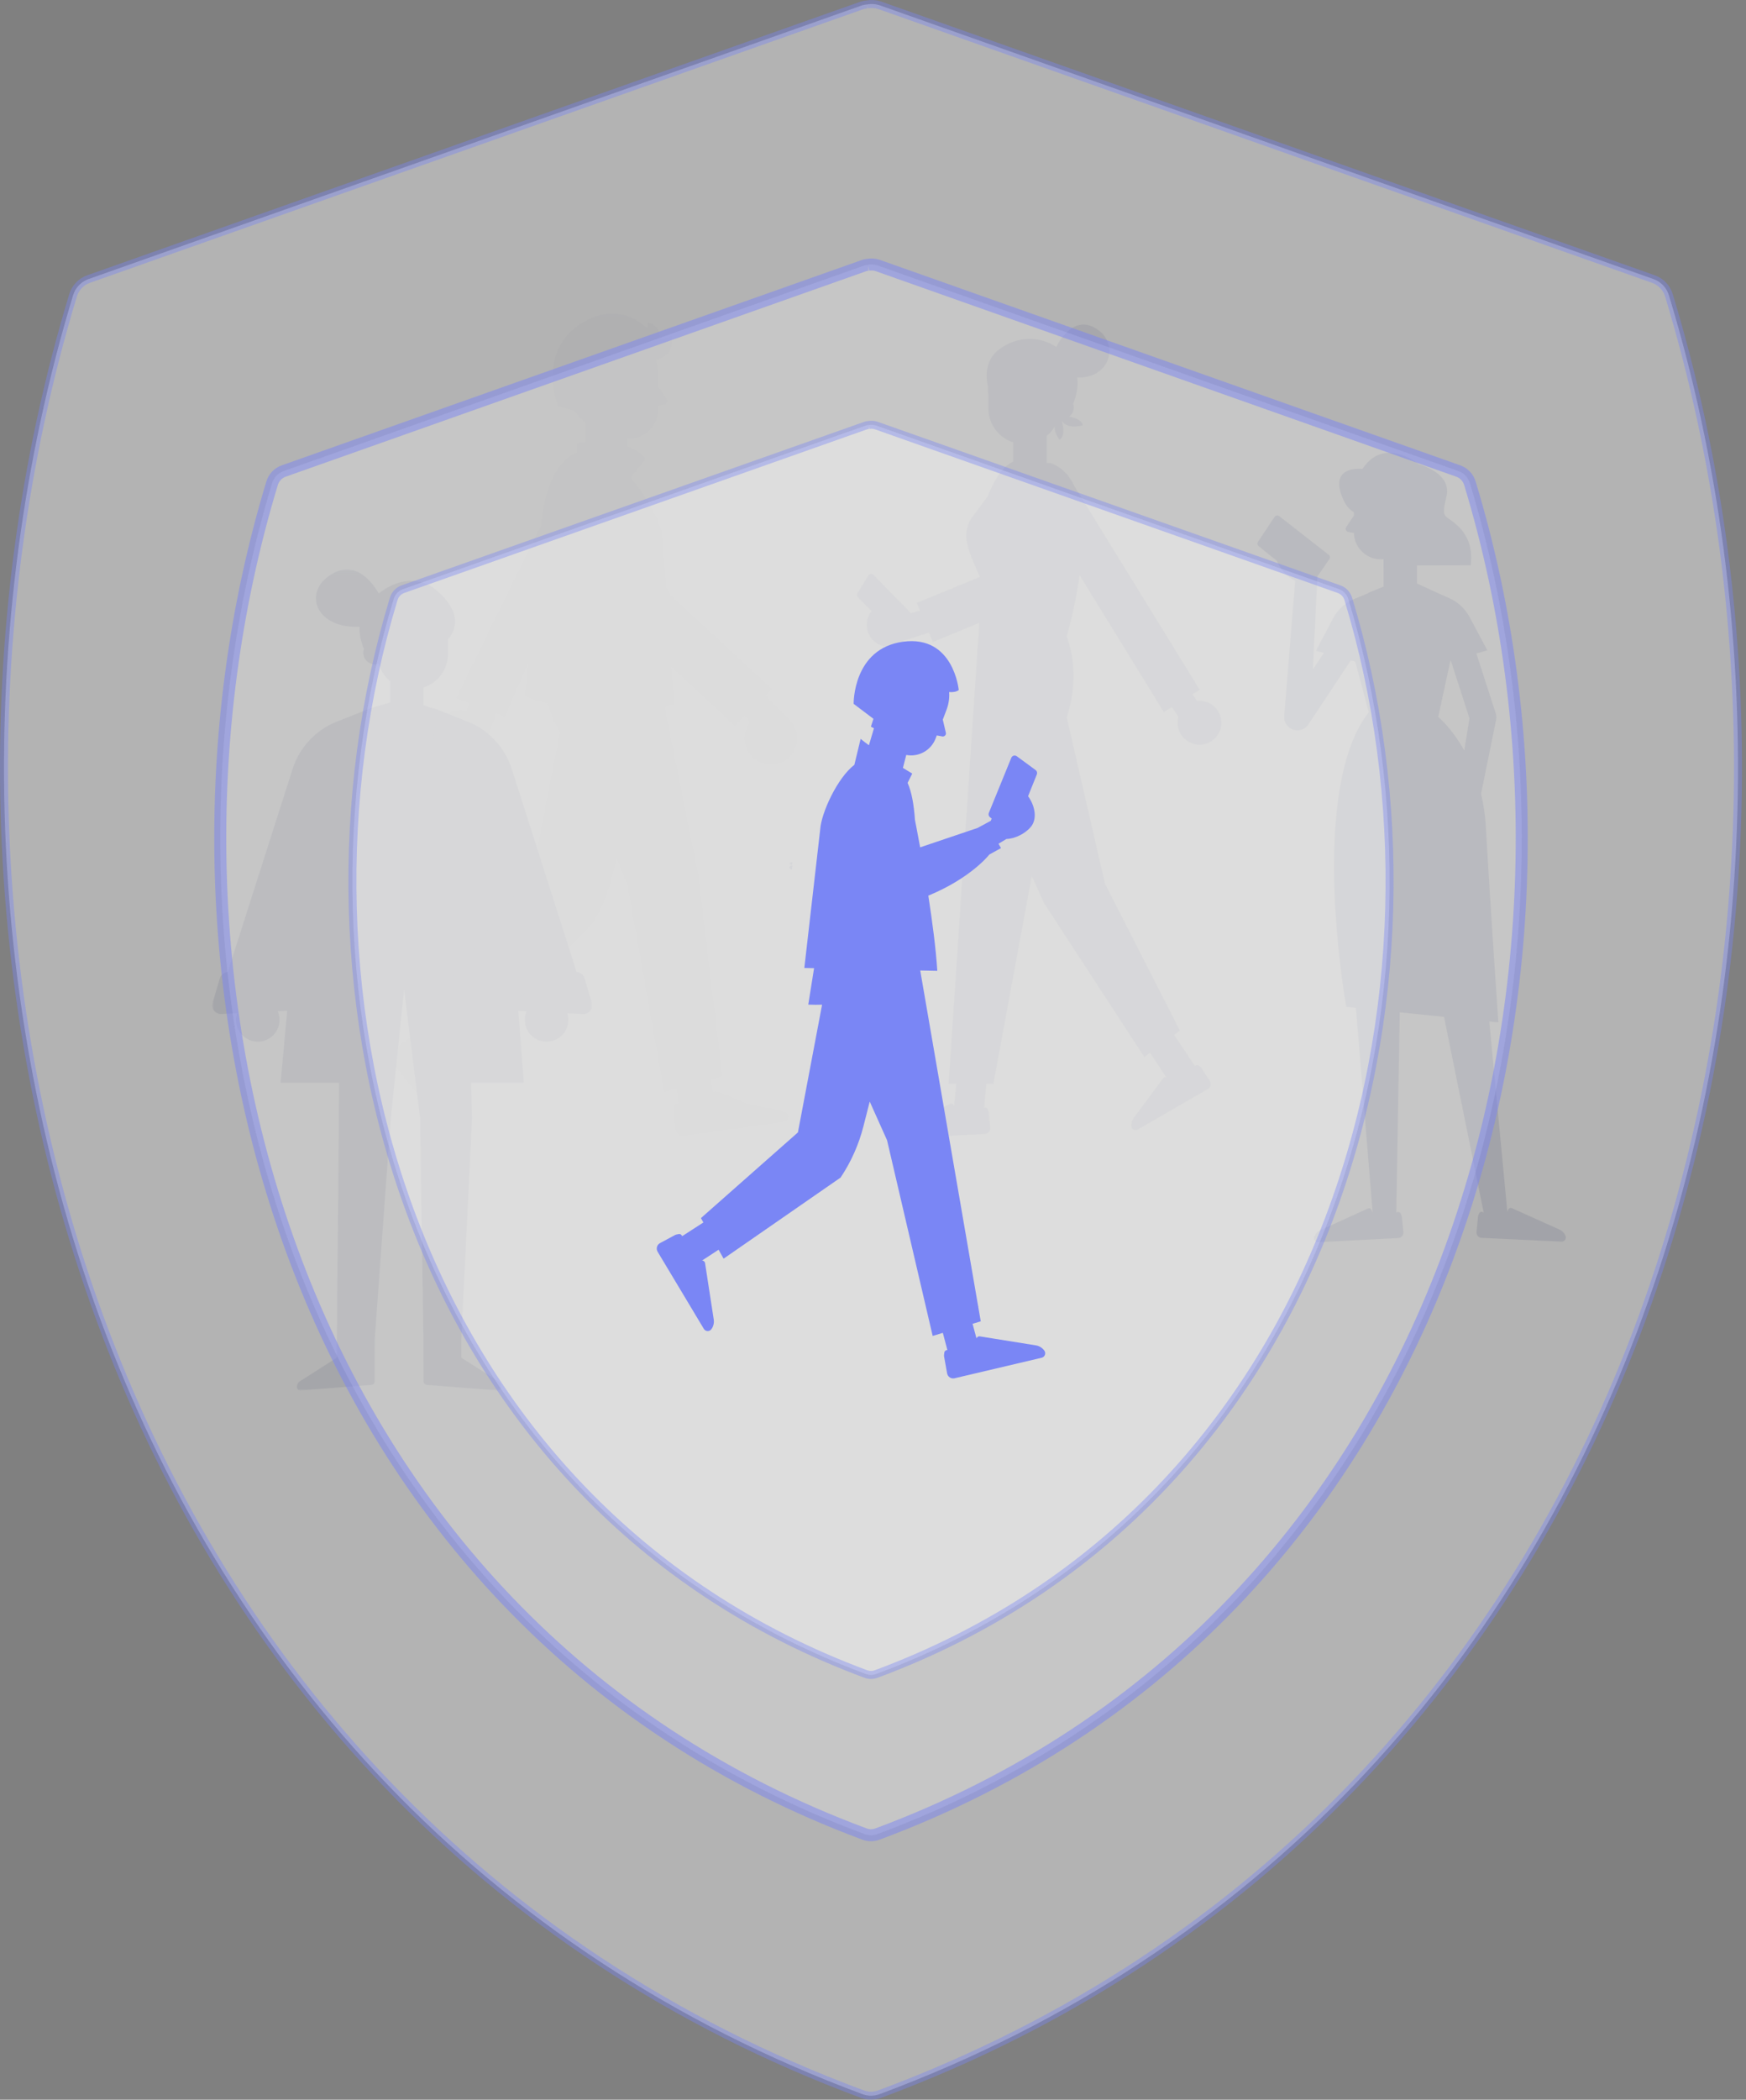 <?xml version="1.0" encoding="UTF-8"?>
<svg width="436px" height="524px" viewBox="0 0 436 524" version="1.1" xmlns="http://www.w3.org/2000/svg" xmlns:xlink="http://www.w3.org/1999/xlink">
    <rect x="0" y="0" width="436" height="524" fill="#808080" stroke="none"/>
    <title>949A9800-E6F1-4005-B7B9-50FD5F1D361D@1x</title>
    <defs>
        <polygon id="path-1" points="0.289 0.245 101.988 0.245 101.988 206.733 0.289 206.733"></polygon>
        <polygon id="path-3" points="0 0.11 94.857 0.11 94.857 205 0 205"></polygon>
    </defs>
    <g id="Page-1" stroke="none" stroke-width="1" fill="none" fill-rule="evenodd">
        <g id="SS_V2" transform="translate(-127, -2846)">
            <g id="security" transform="translate(128, 2847)">
                <g id="Group-23" opacity="0.3" transform="translate(52, 77)">
                    <path d="M241.187,103.569 C241.85,106.523 244.778,108.378 247.727,107.714 C250.676,107.05 252.528,104.118 251.865,101.165 C251.248,98.412 248.663,96.615 245.927,96.921 L244.759,95.282 L246.589,94.153 L215.204,43.173 C214.776,42.271 214.272,41.445 213.687,40.707 L213.396,40.235 L213.326,40.277 C212.295,39.107 211.034,38.189 209.494,37.607 L208.258,37.484 L208.371,37.427 L208.371,30.807 C209.161,30.157 209.83,29.369 210.359,28.486 C210.269,30.285 211.631,31.748 211.631,31.748 C212.986,30.668 212.548,28.427 212.109,27.056 C213.801,29.301 217.38,28.121 217.38,28.121 C217.078,26.78 215.444,26.222 213.975,25.99 C214.683,25.455 215.148,24.614 215.148,23.657 C215.148,23.332 215.083,23.027 214.986,22.735 C215.7,21.012 216.339,18.671 216.014,16.233 C224.251,16.404 226.21,8.222 221.508,4.556 C215.191,-0.367 211.087,7.905 210.767,8.578 C206.623,5.853 201.267,5.816 196.745,9.003 C192.985,11.653 193.123,15.812 193.7,18.448 C193.664,19.779 193.818,20.725 193.818,20.725 L193.818,23.91 C193.818,27.886 196.417,31.251 200.006,32.403 L200.006,37.19 C198.473,37.915 195.886,39.967 193.694,45.782 L190.062,50.682 C188.548,52.477 187.938,54.999 188.438,57.405 C189.059,60.403 190.924,64.212 191.701,65.96 L175.934,72.451 L176.715,74.355 L174.458,75.014 C174.432,74.976 174.412,74.935 174.379,74.902 L165.116,65.468 C164.749,65.093 164.125,65.162 163.848,65.611 L161.12,70.043 C160.926,70.36 160.971,70.769 161.229,71.035 L164.621,74.52 C163.98,75.327 163.556,76.32 163.454,77.424 C163.175,80.438 165.389,83.108 168.398,83.386 C170.046,83.54 171.588,82.94 172.695,81.875 L178.983,79.882 L179.941,82.219 L191.505,77.459 C191.448,78.824 191.399,80.02 191.368,80.811 L191.31,80.811 L183.883,192.489 L185.776,192.489 L185.242,197.988 C185.221,197.949 185.191,197.909 185.175,197.871 C185.026,197.497 184.607,197.315 184.243,197.486 L173.201,202.951 C172.494,203.283 171.947,203.883 171.681,204.62 C171.432,205.312 171.966,206.035 172.699,206 L192.974,204.999 C193.771,204.96 194.373,204.259 194.292,203.463 L193.895,199.556 C193.89,199.491 193.872,199.428 193.848,199.366 L193.625,198.817 C193.482,198.467 193.098,198.312 192.768,198.429 L193.306,192.489 L195.063,192.489 L204.648,140.65 L207.692,147.353 L232.745,185.781 L234.186,184.714 L238.233,190.854 C237.96,190.753 237.646,190.822 237.456,191.068 L230.121,200.977 C229.642,201.596 229.429,202.381 229.529,203.158 C229.621,203.887 230.426,204.287 231.062,203.919 L248.647,193.764 C249.339,193.365 249.556,192.466 249.122,191.794 L246.988,188.499 C246.953,188.445 246.91,188.396 246.86,188.353 L246.411,187.965 C246.102,187.699 245.643,187.762 245.417,188.075 L240.194,180.264 L241.638,179.194 L222.94,142.546 L213.374,101.019 C214.956,96.211 216.246,88.801 213.37,80.811 C213.37,80.811 215.434,73.897 216.598,65.557 L237.614,99.695 L239.625,98.454 L241.263,100.866 C241.02,101.72 240.98,102.643 241.187,103.569" id="Fill-1" fill="#232846" opacity="0.7"></path>
                    <path d="M312.646,109.283 C309.488,103.643 306.143,100.901 306.143,100.901 L309.186,86.887 L309.293,86.857 L313.95,101.265 L312.646,109.283 Z M285.348,50.302 L285.378,50.259 L285.561,51.068 C285.479,50.818 285.405,50.56 285.348,50.302 L285.348,50.302 Z M337.939,230.495 C337.675,229.772 337.137,229.179 336.44,228.858 L324.535,223.511 C324.178,223.344 323.766,223.525 323.62,223.891 C323.557,224.051 323.488,224.228 323.403,224.404 L318.891,176.926 L321.156,177.158 C321.156,177.158 319.095,147.244 318.054,128.531 C317.883,125.463 317.447,122.662 316.84,120.115 L320.598,101.603 C320.705,101.068 320.669,100.539 320.513,100.053 L320.491,99.984 L315.67,85.073 L318.409,84.304 L313.964,75.974 C312.855,73.902 311.089,72.253 308.943,71.298 L305.493,69.757 L300.844,67.615 L300.844,67.744 L300.833,63.109 L314.264,63.077 C314.833,58.268 313.227,55.065 310.455,52.709 C307.686,50.348 306.842,51.447 308.183,46.004 C309.463,40.822 303.589,38.525 301.315,37.842 C298.298,35.641 291.806,32.213 287.234,39.003 C284.47,38.842 279.81,39.408 281.977,45.549 C282.816,47.915 283.911,49.204 285.077,49.812 L285.079,50.703 L283.139,53.583 C282.818,54.121 283.236,54.788 283.89,54.786 L285.093,55.011 C285.175,58.661 288.155,61.585 291.816,61.577 C292.043,61.576 292.267,61.558 292.485,61.528 L292.502,68.389 L288.664,69.961 C288.664,69.965 288.664,69.987 288.669,70.029 L285.175,71.488 C282.909,72.432 281.039,74.136 279.893,76.312 L275.624,84.406 L277.581,84.944 L274.939,88.932 L274.858,89.052 L275.954,65.868 L278.96,61.525 C279.2,61.181 279.126,60.703 278.795,60.446 L266.436,50.807 C266.071,50.525 265.542,50.607 265.285,50.996 L261.132,57.229 C260.906,57.57 260.976,58.035 261.298,58.292 L265.827,61.94 C266.587,63.669 267.98,65.795 270.44,66.909 L267.689,100.691 C267.543,102.508 268.891,104.097 270.705,104.248 C271.938,104.348 273.071,103.751 273.713,102.79 L273.748,102.734 L284.309,86.796 L285.431,87.103 L288.795,99.759 C273.469,119.345 283.173,173.262 283.173,173.262 L285.593,173.51 L289.77,224.575 C289.657,224.368 289.58,224.162 289.502,223.973 C289.355,223.607 288.947,223.427 288.586,223.596 L276.71,229 C276.015,229.325 275.475,229.92 275.219,230.644 C275.176,230.76 275.16,230.876 275.16,230.988 C275.162,231.543 275.626,232.029 276.224,231.999 L296.152,230.968 C296.935,230.928 297.525,230.238 297.442,229.455 L297.042,225.612 C297.038,225.548 297.02,225.488 296.998,225.427 L296.778,224.885 C296.605,224.473 296.085,224.331 295.738,224.612 C295.716,224.63 295.695,224.647 295.674,224.664 L296.53,174.634 L307.592,175.765 L317.508,224.655 C317.466,224.625 317.427,224.59 317.388,224.561 C317.039,224.282 316.519,224.425 316.353,224.838 L316.135,225.382 C316.11,225.441 316.092,225.502 316.089,225.566 L315.707,229.411 C315.631,230.194 316.221,230.882 317.008,230.919 L336.942,231.853 C337.539,231.882 338.002,231.394 338,230.839 C338,230.727 337.982,230.61 337.939,230.495 L337.939,230.495 Z" id="Fill-3" fill="#232846"></path>
                    <g id="Group-7" transform="translate(44, 0)">
                        <mask id="mask-2" fill="white">
                            <use xlink:href="#path-1"></use>
                        </mask>
                        <g id="Clip-6"></g>
                        <path d="M99.74,101.359 L94.05,95.548 L95.665,93.972 L70.244,70.463 L69.171,68.167 L69.128,67.517 L69.116,67.345 L68.409,57.085 C68.409,57.042 68.413,56.995 68.413,56.948 C68.413,53.886 65.337,46.778 60.547,41.399 C60.568,41.256 60.586,41.115 60.594,40.972 L64.153,36.558 C63.016,35.05 61.391,34.051 59.586,33.401 L59.586,31.475 C59.711,31.484 59.836,31.488 59.965,31.488 C64.036,31.488 67.341,28.185 67.341,24.115 L67.341,23.205 L68.655,22.956 C69.374,22.956 69.83,22.228 69.477,21.633 L67.341,18.485 L67.341,15.47 L67.341,15.289 L67.337,15.289 C67.332,14.965 67.313,14.644 67.281,14.327 C67.277,14.289 67.27,14.252 67.266,14.213 C67.231,13.902 67.184,13.593 67.124,13.29 C67.103,13.181 67.076,13.074 67.052,12.968 C67,12.739 66.943,12.513 66.878,12.29 C66.841,12.164 66.802,12.04 66.761,11.917 C66.735,11.837 66.714,11.755 66.686,11.675 C69.064,11.253 71.179,9.827 70.71,5.947 C70.71,5.947 69.103,6.648 67.694,6.438 C67.694,6.438 68.409,3.47 64.708,2.5 C64.708,2.5 64.776,3.221 64.58,3.948 C61.325,0.912 56.134,-1.64 49.178,2.134 C36.595,8.958 42.371,23.313 42.371,23.313 L46.492,24.496 C47.267,25.629 48.162,26.66 49.179,27.521 L49.179,32.419 C47.899,32.526 47.093,32.668 47.093,32.668 L47.093,34.999 C42.342,36.605 39.081,43.66 38.267,52.158 L38.163,53.257 L38.008,53.493 L16.994,96.186 L20.324,97.448 L19.48,99.55 C18.928,99.403 18.343,99.334 17.743,99.343 C14.176,99.399 11.329,102.336 11.385,105.902 C11.441,109.473 14.379,112.32 17.946,112.26 C20.871,112.213 23.31,110.236 24.063,107.561 L24.067,107.548 L24.072,107.544 L26.932,99.951 L29.043,100.751 L35.023,86.852 L34.191,95.72 C34.191,95.72 36.302,96.582 39.86,97.491 C39.796,97.526 39.744,97.59 39.723,97.668 C39.679,97.827 39.778,97.991 39.938,98.029 C39.947,98.029 39.999,98.042 40.093,98.063 C40.666,100.243 41.571,102.487 42.949,104.658 L42.949,104.662 L36.151,139.511 L7.241,177.087 L9.365,178.698 L6.939,181.588 C6.819,181.123 6.315,180.847 5.837,181.015 L5.143,181.265 C5.07,181.291 4.997,181.329 4.932,181.376 L0.999,184.228 C0.202,184.81 0.051,185.943 0.672,186.713 L16.486,206.259 C16.745,206.578 17.11,206.733 17.477,206.733 C17.92,206.733 18.36,206.505 18.597,206.065 C19.057,205.212 15.947,197.666 15.667,196.741 L14.297,188.014 C14.185,187.635 13.841,187.412 13.466,187.416 L16.322,183.974 L18.536,185.649 L51.117,152.166 C53.758,147.592 55.593,142.6 56.549,137.406 L56.902,135.828 L59.784,142.871 L68.887,194.346 L71.98,193.532 L72.575,197.378 C72.118,197.24 71.614,197.533 71.515,198.028 L71.372,198.747 C71.355,198.829 71.351,198.911 71.36,198.989 L71.782,203.826 C71.868,204.812 72.764,205.523 73.746,205.389 L98.641,201.883 C99.305,201.793 99.74,201.224 99.74,200.617 C99.74,200.401 99.684,200.178 99.564,199.971 C99.068,199.14 90.996,197.925 90.056,197.688 L81.871,194.372 C81.535,194.286 81.204,194.419 81.001,194.669 L80.462,191.292 L83.276,190.551 L77.3,140.33 L68.9,98.512 L68.904,98.512 C69.064,98.477 69.167,98.318 69.133,98.159 C69.818,97.999 70.507,97.827 71.2,97.632 L70.55,88.2 L86.446,102.97 L88.992,100.484 L90.547,102.143 C90.177,102.582 89.866,103.077 89.625,103.62 C88.169,106.881 89.633,110.701 92.895,112.152 C96.152,113.608 99.973,112.144 101.425,108.883 C102.618,106.217 101.851,103.167 99.74,101.359" id="Fill-5" fill="#232846" opacity="0.4" mask="url(#mask-2)"></path>
                    </g>
                    <path d="M163.351,90.525 C163.401,90.56 163.451,90.595 163.5,90.631 L163.649,90.369 L163.351,90.525 Z" id="Fill-8" fill="#232846"></path>
                    <path d="M144.167,137.608 C144.364,137.679 144.571,137.757 144.776,137.828 L144.833,137.175 C144.571,137.147 144.309,137.289 144.188,137.545 C144.18,137.566 144.167,137.587 144.167,137.608" id="Fill-10" fill="#232846"></path>
                    <path d="M173.496,86.451 C173.504,86.486 173.504,86.513 173.504,86.549 L173.504,86.451 L173.496,86.451 Z" id="Fill-12" fill="#232846"></path>
                    <path d="M163.418,91.549 L163.582,91.528 C163.547,91.501 163.511,91.48 163.469,91.451 L163.418,91.549 Z" id="Fill-16" fill="#232846"></path>
                    <path d="M144.512,138.922 C144.59,138.948 144.661,138.974 144.74,139 L144.796,138.485 L144.853,138.003 C144.59,137.981 144.327,138.086 144.207,138.276 C144.2,138.291 144.186,138.307 144.186,138.323 C144.073,138.554 144.207,138.812 144.512,138.922" id="Fill-18" fill="#232846"></path>
                    <g id="Group-22" transform="translate(0, 64)">
                        <mask id="mask-4" fill="white">
                            <use xlink:href="#path-3"></use>
                        </mask>
                        <g id="Clip-21"></g>
                        <path d="M94.765,108.238 L92.962,102.158 C92.7,101.271 91.91,100.647 90.987,100.595 L74.788,49.906 C73.062,44.51 69.009,40.171 63.75,38.093 L55.313,34.754 L55.322,34.909 L55.318,34.904 C55.313,34.896 55.313,34.891 55.313,34.891 L52.733,34.005 L52.733,29.577 C56.292,28.436 58.868,25.092 58.868,21.15 L58.868,17.536 C60.306,15.922 63.08,11.369 55.966,5.301 C51.608,1.583 45.846,2.646 41.579,6.119 C40.08,3.499 35.401,-3.159 28.733,2.044 C22.864,6.618 26.354,14.876 36.788,14.424 C36.702,16.508 37.264,18.474 37.882,19.971 C37.779,20.264 37.727,20.574 37.727,20.896 C37.727,22.506 39.025,23.806 40.626,23.806 C40.956,23.806 41.274,23.75 41.566,23.646 C42.072,25.377 43.09,26.883 44.443,27.997 L44.443,33.312 L39.544,34.754 L31.107,38.093 C25.848,40.171 21.795,44.51 20.069,49.906 L3.87,100.595 C2.948,100.647 2.157,101.271 1.896,102.158 L0.092,108.238 C-0.338,109.689 0.792,111.126 2.299,111.053 L6.206,110.859 C5.923,111.75 5.862,112.722 6.077,113.699 C6.726,116.63 9.624,118.481 12.547,117.83 C15.471,117.181 17.317,114.276 16.669,111.346 C16.592,111.001 16.484,110.67 16.347,110.355 L18.725,110.235 L17.064,128.206 L31.678,128.206 L31.631,137.092 L31.124,192.034 L31.124,196.824 L21.949,202.676 C21.447,202.999 21.146,203.549 21.146,204.144 C21.146,204.621 21.529,205 21.997,205 C22.018,205 22.044,204.995 22.066,204.995 L39.767,203.606 C40.209,203.572 40.552,203.206 40.552,202.758 L40.588,192.034 L44.576,137.092 L47.912,104.8 L51.922,137.092 L52.733,192.034 L52.767,202.758 C52.767,203.206 53.111,203.572 53.553,203.606 L71.255,204.995 C71.276,204.995 71.302,205 71.323,205 C71.791,205 72.173,204.621 72.173,204.144 C72.173,203.549 71.873,202.999 71.371,202.676 L62.196,196.824 L62.196,192.034 L64.866,137.092 L64.643,128.206 L77.793,128.206 L76.419,110.252 L78.511,110.355 C78.373,110.67 78.266,111.001 78.188,111.346 C77.54,114.276 79.386,117.181 82.31,117.83 C85.238,118.481 88.132,116.63 88.78,113.699 C88.995,112.722 88.935,111.75 88.651,110.859 L92.559,111.053 C94.065,111.126 95.194,109.689 94.765,108.238" id="Fill-20" fill="#232846" opacity="0.9" mask="url(#mask-4)"></path>
                    </g>
                </g>
                <path d="M215.537,0.107 C215.15,0.131 214.764,0.204 214.377,0.301 L21.106,68.645 C19.245,69.3 17.796,70.829 17.24,72.723 C-7.643,154.636 -6.145,248.894 25.358,331.734 C56.861,414.566 118.802,486.141 214.374,521.618 C215.751,522.127 217.249,522.127 218.626,521.618 C314.198,486.135 376.144,414.566 407.642,331.734 C439.146,248.901 440.643,154.636 415.76,72.723 C415.204,70.829 413.754,69.3 411.894,68.645 L218.623,0.301 C217.632,-0.014 216.569,-0.087 215.53,0.107 L215.537,0.107 Z" id="Fill-1-Copy-2" stroke="#7A85F5" stroke-width="2" fill="#FFFFFF" opacity="0.4"></path>
                <path d="M215.777,65.08 C215.487,65.099 215.197,65.153 214.907,65.226 L69.841,116.55 C68.445,117.042 67.357,118.19 66.94,119.612 C48.263,181.125 49.387,251.909 73.033,314.118 C96.679,376.322 143.17,430.071 214.904,456.713 C215.938,457.096 217.062,457.096 218.096,456.713 C289.83,430.067 336.325,376.322 359.967,314.118 C383.613,251.914 384.737,181.125 366.06,119.612 C365.643,118.19 364.555,117.042 363.158,116.55 L218.093,65.226 C217.35,64.989 216.552,64.935 215.772,65.08 L215.777,65.08 Z" id="Fill-1" stroke="#7A85F5" stroke-width="3" fill-opacity="0.5" fill="#FFFFFF" opacity="0.5"></path>
                <path d="M215.924,105.064 C215.693,105.079 215.461,105.122 215.23,105.18 L99.624,146.029 C98.512,146.421 97.645,147.335 97.312,148.466 C82.428,197.426 83.324,253.765 102.168,303.277 C121.012,352.787 158.062,395.567 215.228,416.772 C216.052,417.076 216.948,417.076 217.772,416.772 C274.938,395.564 311.991,352.787 330.832,303.277 C349.676,253.768 350.572,197.426 335.688,148.466 C335.355,147.335 334.488,146.421 333.375,146.029 L217.77,105.18 C217.177,104.991 216.541,104.948 215.92,105.064 L215.924,105.064 Z" id="Fill-1-Copy" stroke="#7A85F5" stroke-width="2" fill="#FFFFFF" opacity="0.4"></path>
                <g transform="translate(211.5, 251) scale(-1, 1) translate(-211.5, -251) translate(163, 159)">
                    <path d="M96.187,150.226 L92.378,148.183 C92.316,148.149 92.248,148.124 92.177,148.11 L91.538,147.976 C91.138,147.892 90.766,148.14 90.664,148.505 L85.357,145.077 L85.967,143.985 L61.747,122.603 L55.713,90.727 C56.803,90.762 57.95,90.759 59.165,90.709 L57.715,81.619 L60.147,81.568 L56.181,46.958 C55.898,42.809 51.894,34.114 47.654,30.868 L46.089,24.392 C45.457,24.909 44.756,25.446 44.02,25.988 L42.762,21.745 C43.227,21.529 43.522,21.333 43.522,21.333 L42.889,19.387 L47.835,15.646 C47.835,15.646 48.068,1.821 35.456,0.142 C22.844,-1.536 21.587,12.212 21.587,12.212 C22.181,12.664 23.04,12.782 23.989,12.71 C23.885,14.1 24.063,15.529 24.567,16.919 L24.559,16.922 L24.616,17.071 L24.616,17.072 L24.616,17.073 L25.573,19.586 L24.798,22.901 C24.696,23.508 25.305,23.971 25.903,23.741 L27.074,23.528 L27.364,24.288 C28.514,27.312 31.639,28.986 34.695,28.404 L35.143,30.136 L35.143,30.136 L35.51,31.572 C35.512,31.597 35.517,31.62 35.519,31.645 C34.122,32.508 33.199,33.052 33.199,33.052 L34.361,35.372 C33.361,37.629 32.801,40.655 32.522,44.636 C32.522,44.636 31.979,47.336 31.228,51.463 L16.903,46.63 L13.592,44.844 C13.526,44.658 13.45,44.469 13.363,44.281 L13.799,43.934 C14.116,43.682 14.229,43.249 14.076,42.872 L8.467,29.119 C8.244,28.571 7.569,28.379 7.092,28.727 L2.393,32.175 C2.056,32.422 1.93,32.867 2.086,33.255 L4.279,38.701 C2.594,40.984 1.879,44.328 3.597,46.369 C4.977,48.009 7.455,49.297 9.687,49.375 L11.661,50.564 L11.039,51.649 L13.951,53.256 C13.951,53.256 18.421,59.075 29.188,63.517 C28.201,69.864 27.292,76.734 26.944,82.281 L31.207,82.19 L16.766,165.856 C16.741,165.891 16.721,165.929 16.711,165.972 C16.696,166.031 16.702,166.088 16.716,166.142 L16.093,169.752 L18.136,170.371 L17.155,174.014 C17.037,173.669 16.7,173.441 16.327,173.501 L2.331,175.748 C1.481,175.885 0.719,176.357 0.216,177.057 C-0.259,177.716 0.088,178.648 0.875,178.834 L22.636,183.959 C23.492,184.16 24.341,183.598 24.496,182.728 L25.26,178.457 C25.274,178.387 25.276,178.313 25.269,178.243 L25.199,177.589 C25.155,177.182 24.805,176.903 24.428,176.916 L25.56,172.623 L28.098,173.393 L39.493,124.549 L43.819,114.905 L45.379,121.042 C46.541,125.615 48.473,129.955 51.092,133.872 L80.309,154.11 L81.558,151.876 L85.683,154.573 C85.32,154.578 84.999,154.83 84.942,155.208 L82.77,169.287 C82.638,170.142 82.85,171.015 83.358,171.713 C83.837,172.369 84.825,172.323 85.242,171.628 L96.779,152.385 C97.233,151.627 96.963,150.642 96.187,150.226" id="Fill-1" fill="#7a86f5"></path>
                </g>
            </g>
        </g>
    </g>
</svg>
